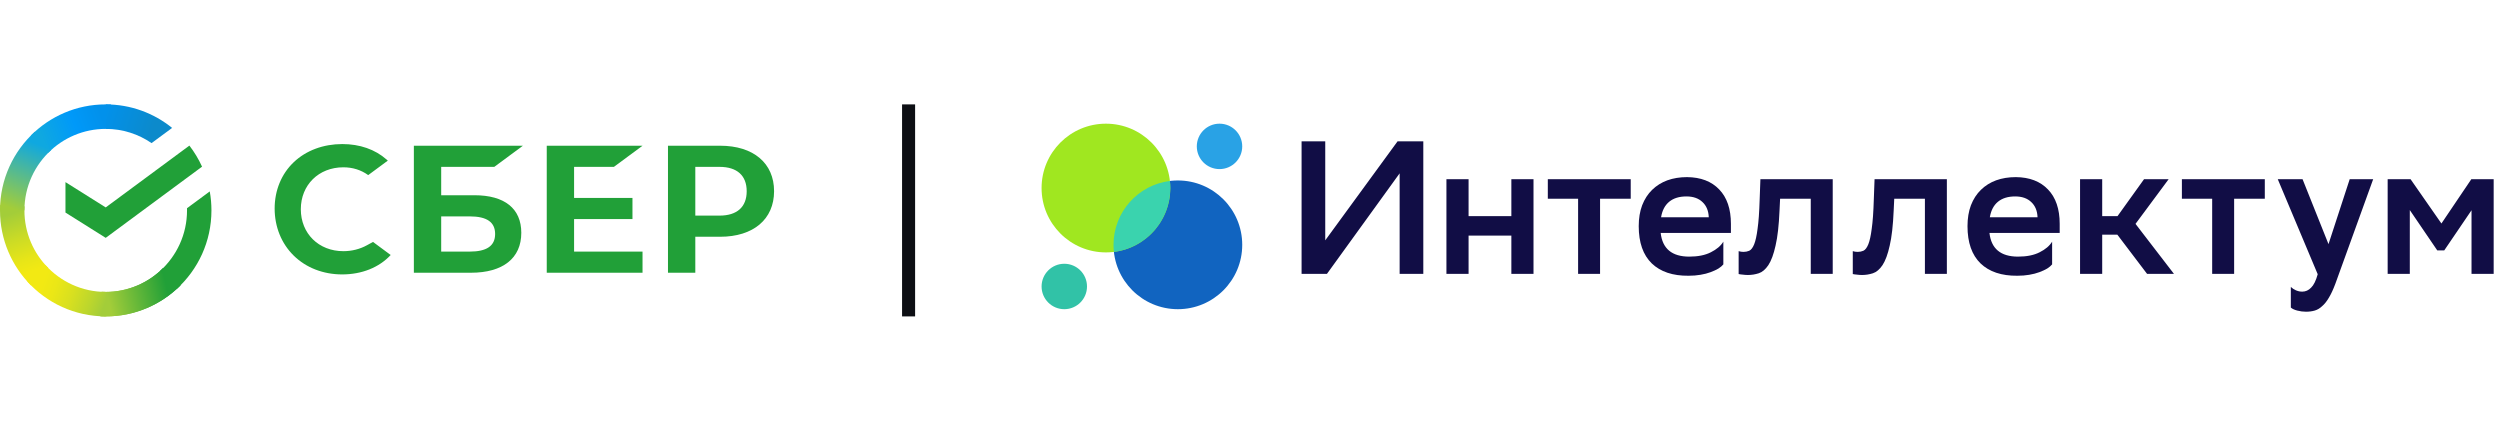 <svg width="283" height="48" viewBox="0 0 283 48" fill="none" xmlns="http://www.w3.org/2000/svg">
<g clip-path="url(#clip0_15394_35539)">
<g clip-path="url(#clip1_15394_35539)">
<path d="M102.114 11.817H103.59V35.817H102.114V11.817Z" fill="#0D0F14"/>
<path d="M38.867 28.433C39.821 28.433 40.745 28.201 41.538 27.762L42.224 27.386C42.224 27.386 43.207 28.113 44.226 28.866C42.906 30.285 40.958 31.064 38.728 31.064C36.595 31.064 34.651 30.309 33.252 28.938C31.858 27.572 31.09 25.678 31.09 23.607C31.09 21.545 31.86 19.679 33.26 18.353C34.651 17.034 36.6 16.308 38.747 16.308C40.727 16.308 42.458 16.912 43.754 18.053L43.9 18.182L41.681 19.822C40.868 19.236 39.922 18.939 38.867 18.939C36.078 18.939 34.053 20.935 34.053 23.686C34.053 26.437 36.077 28.433 38.867 28.433Z" fill="#21A038"/>
<path fill-rule="evenodd" clip-rule="evenodd" d="M49.943 22.101H53.708C57.128 22.101 59.011 23.613 59.011 26.357C59.011 29.228 56.932 30.874 53.309 30.874H46.849V16.496H59.193L55.954 18.89H49.943V22.101ZM49.943 28.481H53.169C55.079 28.481 56.048 27.843 56.048 26.488C56.048 25.162 55.134 24.495 53.169 24.495H49.943V28.481Z" fill="#21A038"/>
<path d="M72.734 16.496L69.494 18.89H64.986V22.405H71.595V24.799H64.986V28.481H72.734V30.875H61.892V16.496H72.734Z" fill="#21A038"/>
<path fill-rule="evenodd" clip-rule="evenodd" d="M81.518 16.496H75.615V30.874H78.709V26.801H81.518C85.285 26.801 87.625 24.815 87.625 21.642C87.625 18.468 85.285 16.496 81.518 16.496ZM81.452 24.407H78.709V18.89H81.452C83.434 18.89 84.526 19.87 84.526 21.649C84.526 23.428 83.434 24.407 81.452 24.407Z" fill="#21A038"/>
<path d="M21.438 16.481C22.003 17.214 22.486 18.013 22.872 18.867L11.967 26.925L7.411 24.061V20.616L11.967 23.48L21.438 16.481Z" fill="#21A038"/>
<path d="M2.764 23.816C2.764 23.662 2.768 23.508 2.776 23.355L0.015 23.217C0.006 23.415 0 23.615 0 23.816C0 27.13 1.339 30.13 3.505 32.301L5.463 30.338C3.796 28.668 2.764 26.361 2.764 23.816Z" fill="url(#paint0_linear_15394_35539)"/>
<path d="M11.968 33.046C11.814 33.046 11.661 33.042 11.508 33.034L11.37 35.802C11.568 35.811 11.768 35.817 11.968 35.817C15.273 35.817 18.265 34.474 20.431 32.302L18.473 30.339C16.806 32.01 14.506 33.046 11.968 33.046Z" fill="url(#paint1_linear_15394_35539)"/>
<path d="M11.968 33.046C11.814 33.046 11.661 33.042 11.508 33.034L11.37 35.802C11.568 35.811 11.768 35.817 11.968 35.817C15.273 35.817 18.265 34.474 20.431 32.302L18.473 30.339C16.806 32.01 14.506 33.046 11.968 33.046Z" fill="url(#paint2_linear_15394_35539)"/>
<path d="M11.969 14.59C12.123 14.59 12.276 14.595 12.429 14.602L12.566 11.832C12.368 11.823 12.169 11.817 11.969 11.817C8.663 11.817 5.671 13.16 3.506 15.332L5.464 17.295C7.13 15.624 9.432 14.59 11.969 14.59Z" fill="url(#paint3_linear_15394_35539)"/>
<path d="M17.156 16.2L19.484 14.48C17.43 12.816 14.815 11.817 11.968 11.817V14.59C13.892 14.59 15.678 15.184 17.156 16.2Z" fill="url(#paint4_linear_15394_35539)"/>
<path d="M23.935 23.818C23.935 23.084 23.87 22.365 23.744 21.668L21.167 23.571C21.17 23.653 21.171 23.735 21.171 23.818C21.171 26.527 20 28.967 18.139 30.657L19.996 32.715C22.416 30.52 23.935 27.347 23.935 23.818Z" fill="#21A038"/>
<path d="M11.967 33.044C9.265 33.044 6.831 31.87 5.146 30.004L3.093 31.866C5.283 34.291 8.448 35.815 11.967 35.815V33.044Z" fill="url(#paint5_linear_15394_35539)"/>
<path d="M5.796 16.978L3.939 14.92C1.52 17.116 0 20.289 0 23.818H2.765C2.764 21.108 3.935 18.668 5.796 16.978Z" fill="url(#paint6_linear_15394_35539)"/>
<path d="M150.018 27.207L158.203 16H161.118V31H158.439V19.621L150.211 31H147.339V16H150.018V27.207ZM171.086 26.671H166.243V31H163.736V20.286H166.243V24.464H171.086V20.286H173.593V31H171.086V26.671ZM178.641 22.493H175.213V20.286H184.598V22.493H181.127V31H178.641V22.493ZM195.083 29.929C194.954 30.086 194.769 30.243 194.526 30.4C194.283 30.543 193.99 30.679 193.647 30.807C193.304 30.936 192.919 31.036 192.49 31.107C192.076 31.179 191.626 31.214 191.14 31.214C189.354 31.229 187.969 30.764 186.983 29.821C185.997 28.864 185.504 27.457 185.504 25.6C185.504 24.714 185.633 23.929 185.89 23.243C186.161 22.543 186.54 21.957 187.026 21.486C187.511 21.014 188.083 20.657 188.74 20.414C189.411 20.171 190.154 20.05 190.969 20.05C192.526 20.064 193.74 20.529 194.611 21.443C195.497 22.357 195.94 23.657 195.94 25.343V26.371H187.99C188.19 28.157 189.269 29.05 191.226 29.05C192.211 29.05 193.026 28.886 193.669 28.557C194.326 28.229 194.797 27.829 195.083 27.357V29.929ZM190.904 22.236C190.09 22.236 189.44 22.436 188.954 22.836C188.469 23.236 188.161 23.821 188.033 24.593H193.433C193.404 23.864 193.169 23.293 192.726 22.879C192.283 22.45 191.676 22.236 190.904 22.236ZM204.978 22.493H201.507L201.442 23.843C201.371 25.514 201.221 26.836 200.992 27.807C200.778 28.779 200.507 29.514 200.178 30.014C199.85 30.5 199.485 30.807 199.085 30.936C198.685 31.064 198.278 31.129 197.864 31.129C197.664 31.129 197.464 31.114 197.264 31.086C197.078 31.071 196.928 31.05 196.814 31.021V28.429C196.985 28.486 197.171 28.514 197.371 28.514C197.6 28.514 197.814 28.471 198.014 28.386C198.228 28.286 198.414 28.043 198.571 27.657C198.728 27.271 198.857 26.686 198.957 25.9C199.071 25.114 199.15 24.021 199.192 22.621L199.278 20.286H207.464V31H204.978V22.493ZM217.9 22.493H214.428L214.364 23.843C214.293 25.514 214.143 26.836 213.914 27.807C213.7 28.779 213.428 29.514 213.1 30.014C212.771 30.5 212.407 30.807 212.007 30.936C211.607 31.064 211.2 31.129 210.785 31.129C210.585 31.129 210.385 31.114 210.185 31.086C210 31.071 209.85 31.05 209.735 31.021V28.429C209.907 28.486 210.093 28.514 210.293 28.514C210.521 28.514 210.735 28.471 210.935 28.386C211.15 28.286 211.335 28.043 211.493 27.657C211.65 27.271 211.778 26.686 211.878 25.9C211.993 25.114 212.071 24.021 212.114 22.621L212.2 20.286H220.385V31H217.9V22.493ZM232.3 29.929C232.171 30.086 231.986 30.243 231.743 30.4C231.5 30.543 231.207 30.679 230.864 30.807C230.521 30.936 230.136 31.036 229.707 31.107C229.293 31.179 228.843 31.214 228.357 31.214C226.571 31.229 225.186 30.764 224.2 29.821C223.214 28.864 222.721 27.457 222.721 25.6C222.721 24.714 222.85 23.929 223.107 23.243C223.378 22.543 223.757 21.957 224.243 21.486C224.728 21.014 225.3 20.657 225.957 20.414C226.628 20.171 227.371 20.05 228.186 20.05C229.743 20.064 230.957 20.529 231.828 21.443C232.714 22.357 233.157 23.657 233.157 25.343V26.371H225.207C225.407 28.157 226.486 29.05 228.443 29.05C229.428 29.05 230.243 28.886 230.886 28.557C231.543 28.229 232.014 27.829 232.3 27.357V29.929ZM228.121 22.236C227.307 22.236 226.657 22.436 226.171 22.836C225.686 23.236 225.378 23.821 225.25 24.593H230.65C230.621 23.864 230.386 23.293 229.943 22.879C229.5 22.45 228.893 22.236 228.121 22.236ZM235.462 20.286H237.969V24.464H239.705L242.705 20.286H245.49L241.74 25.343L246.09 31H243.047L239.683 26.564H237.969V31H235.462V20.286ZM250.418 22.493H246.99V20.286H256.376V22.493H252.904V31H250.418V22.493ZM257.843 20.286H260.65L263.586 27.636L265.986 20.286H268.643L264.357 32.136C264.115 32.779 263.872 33.3 263.629 33.7C263.386 34.114 263.129 34.436 262.857 34.664C262.6 34.907 262.322 35.071 262.022 35.157C261.722 35.243 261.393 35.286 261.036 35.286C260.707 35.286 260.379 35.243 260.05 35.157C259.722 35.071 259.479 34.957 259.322 34.814V32.479C259.479 32.636 259.672 32.764 259.9 32.864C260.129 32.964 260.365 33.014 260.607 33.014C260.993 33.014 261.329 32.864 261.615 32.564C261.915 32.279 262.165 31.771 262.365 31.043L257.843 20.286ZM279.776 23.8L276.69 28.343H275.897L272.79 23.779V31H270.283V20.286H272.876L276.369 25.3L279.754 20.286H282.283V31H279.776V23.8Z" fill="#110D45"/>
<circle cx="133.335" cy="27.714" r="7.286" transform="rotate(-180 133.335 27.714)" fill="#1164C0"/>
<circle cx="125.192" cy="21.286" r="7.286" transform="rotate(-180 125.192 21.286)" fill="#A0E720"/>
<path fill-rule="evenodd" clip-rule="evenodd" d="M132.434 20.483C128.835 20.927 126.049 23.995 126.049 27.714C126.049 27.985 126.064 28.253 126.093 28.516C129.691 28.072 132.478 25.004 132.478 21.285C132.478 21.014 132.463 20.747 132.434 20.483Z" fill="#3AD3AE"/>
<circle cx="138.049" cy="16.571" r="2.571" transform="rotate(-180 138.049 16.571)" fill="#29A2E5"/>
<circle cx="120.478" cy="32.429" r="2.571" transform="rotate(-180 120.478 32.429)" fill="#31C2A7"/>
</g>
</g>
<defs>
<linearGradient id="paint0_linear_15394_35539" x1="4.064" y1="31.955" x2="1.029" y2="23.204" gradientUnits="userSpaceOnUse">
<stop offset="0.144" stop-color="#F2E913"/>
<stop offset="0.304" stop-color="#E7E518"/>
<stop offset="0.582" stop-color="#CADB26"/>
<stop offset="0.891" stop-color="#A3CD39"/>
</linearGradient>
<linearGradient id="paint1_linear_15394_35539" x1="11.188" y1="34.145" x2="19.989" y2="32.161" gradientUnits="userSpaceOnUse">
<stop offset="0.123" stop-color="#A3CD39"/>
<stop offset="0.285" stop-color="#86C339"/>
<stop offset="0.869" stop-color="#21A038"/>
</linearGradient>
<linearGradient id="paint2_linear_15394_35539" x1="11.188" y1="34.145" x2="19.989" y2="32.161" gradientUnits="userSpaceOnUse">
<stop offset="0.123" stop-color="#A3CD39"/>
<stop offset="0.285" stop-color="#86C339"/>
<stop offset="0.869" stop-color="#21A038"/>
</linearGradient>
<linearGradient id="paint3_linear_15394_35539" x1="4.296" y1="15.823" x2="12.082" y2="12.864" gradientUnits="userSpaceOnUse">
<stop offset="0.059" stop-color="#0FA8E0"/>
<stop offset="0.538" stop-color="#0099F9"/>
<stop offset="0.923" stop-color="#0291EB"/>
</linearGradient>
<linearGradient id="paint4_linear_15394_35539" x1="11.389" y1="12.747" x2="18.915" y2="15.063" gradientUnits="userSpaceOnUse">
<stop offset="0.057" stop-color="#0291EB"/>
<stop offset="0.79" stop-color="#0C8ACB"/>
</linearGradient>
<linearGradient id="paint5_linear_15394_35539" x1="3.786" y1="31.529" x2="11.98" y2="34.583" gradientUnits="userSpaceOnUse">
<stop offset="0.132" stop-color="#F2E913"/>
<stop offset="0.298" stop-color="#EBE716"/>
<stop offset="0.531" stop-color="#D9E01F"/>
<stop offset="0.802" stop-color="#BBD62D"/>
<stop offset="0.983" stop-color="#A3CD39"/>
</linearGradient>
<linearGradient id="paint6_linear_15394_35539" x1="1.029" y1="24.154" x2="4.331" y2="15.587" gradientUnits="userSpaceOnUse">
<stop offset="0.07" stop-color="#A3CD39"/>
<stop offset="0.26" stop-color="#81C55F"/>
<stop offset="0.922" stop-color="#0FA8E0"/>
</linearGradient>
<clipPath id="clip0_15394_35539">
<rect width="283" height="48" fill="white"/>
</clipPath>
<clipPath id="clip1_15394_35539">
<rect width="283" height="48" fill="white"/>
</clipPath>
</defs>
</svg>

